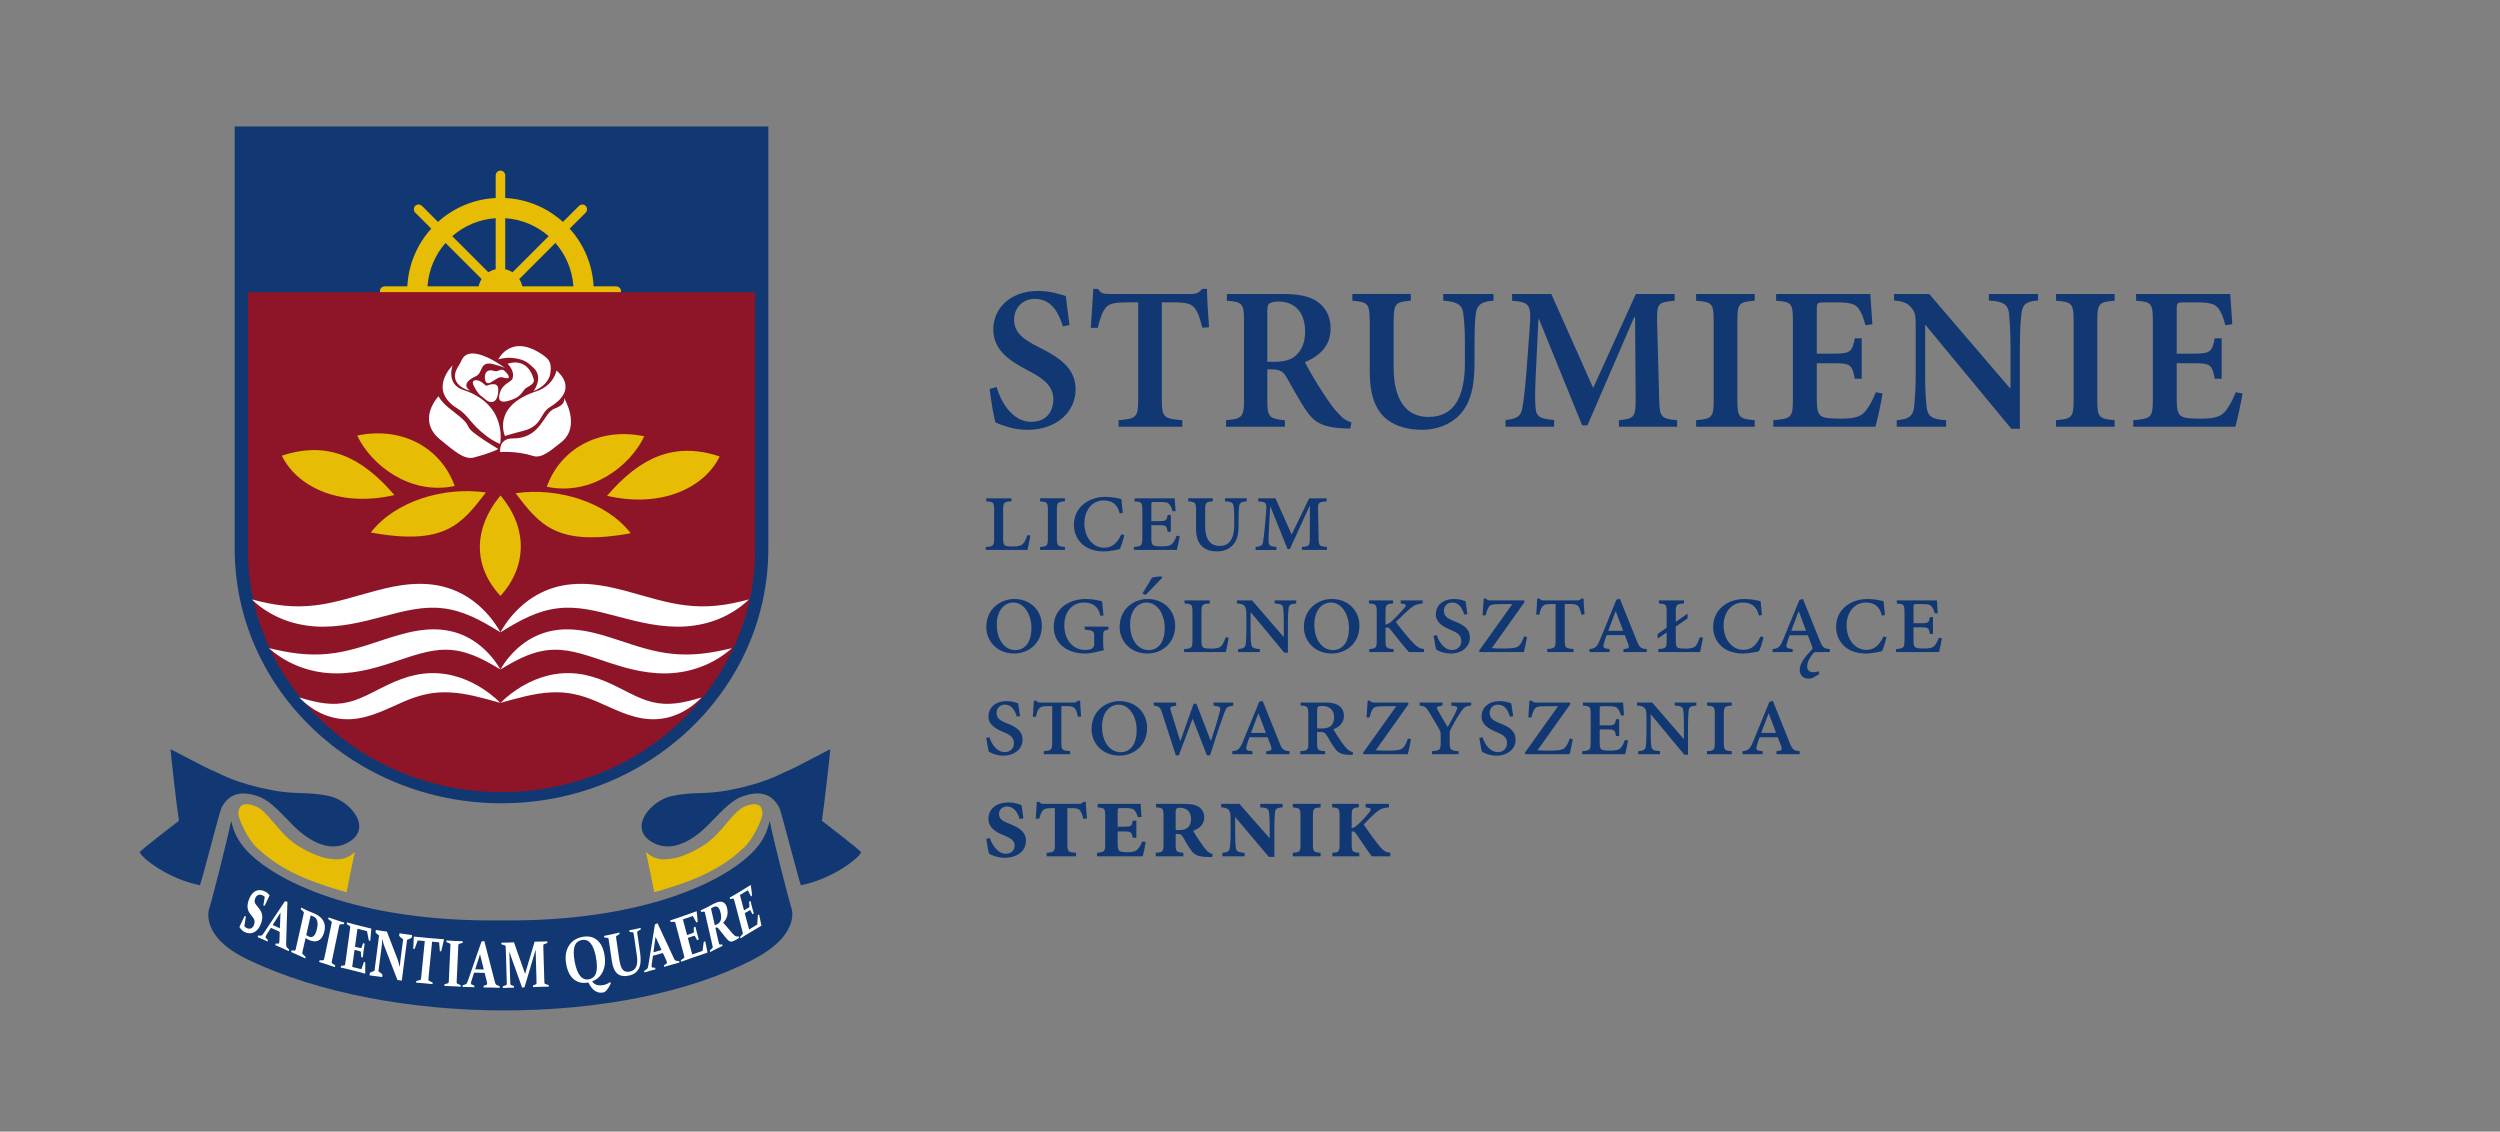 <?xml version="1.0" encoding="utf-8"?>
<!-- Generator: Adobe Illustrator 16.0.4, SVG Export Plug-In . SVG Version: 6.00 Build 0)  -->
<!DOCTYPE svg PUBLIC "-//W3C//DTD SVG 1.1//EN" "http://www.w3.org/Graphics/SVG/1.1/DTD/svg11.dtd">
<svg version="1.1" id="Warstwa_1" xmlns="http://www.w3.org/2000/svg" xmlns:xlink="http://www.w3.org/1999/xlink" x="0px" y="0px"
	 width="269.291px" height="121.89px" viewBox="0 0 269.291 121.89" enable-background="new 0 0 269.291 121.89"
	 xml:space="preserve">
<rect x="0" y="0" width="269.291" height="121.89" fill="#808080" stroke="none"/>
<g>
	<g>
		<path fill="#123873" d="M82.762,59.088V13.621H25.279V59.1c0,15.146,12.867,27.426,28.74,27.426
			c15.875,0,28.742-12.279,28.742-27.426V59.088L82.762,59.088z"/>
		<path fill="#E6BC05" d="M66.363,30.845h-2.422c-0.123-2.386-1.074-4.554-2.578-6.218l1.715-1.711
			c0.207-0.209,0.211-0.541,0.01-0.739c-0.197-0.201-0.527-0.195-0.734,0.011l-1.715,1.715c-1.664-1.502-3.83-2.455-6.217-2.576
			v-2.422c0-0.295-0.23-0.531-0.516-0.531c-0.281,0-0.512,0.236-0.512,0.531v2.422c-2.387,0.121-4.555,1.074-6.217,2.576
			l-1.715-1.715c-0.207-0.206-0.537-0.212-0.736-0.011l0,0c-0.201,0.2-0.195,0.53,0.012,0.739l1.715,1.711
			c-1.504,1.664-2.457,3.832-2.578,6.218h-2.422c-0.293,0-0.531,0.231-0.531,0.513c0,0.285,0.238,0.514,0.531,0.514h2.422
			c0.121,2.389,1.074,4.557,2.578,6.217l-1.715,1.715c-0.207,0.208-0.213,0.537-0.012,0.738c0.199,0.201,0.529,0.195,0.736-0.013
			l1.715-1.713c1.662,1.5,3.83,2.455,6.217,2.575v2.422c0,0.294,0.23,0.533,0.512,0.533c0.285,0,0.516-0.239,0.516-0.533v-2.422
			c2.387-0.12,4.553-1.075,6.217-2.575l1.713,1.713c0.209,0.208,0.539,0.214,0.736,0.013c0.201-0.201,0.197-0.53-0.01-0.738
			l-1.715-1.715c1.504-1.66,2.455-3.828,2.578-6.217h2.422c0.293,0,0.529-0.229,0.529-0.514
			C66.893,31.076,66.656,30.845,66.363,30.845z M61.764,30.845h-5.5c-0.062-0.284-0.176-0.55-0.328-0.788l3.889-3.889
			C60.936,27.433,61.648,29.059,61.764,30.845z M59.1,25.441l-3.891,3.89c-0.238-0.153-0.502-0.265-0.787-0.327v-5.5
			C56.209,23.62,57.832,24.33,59.1,25.441z M53.395,23.504v5.5c-0.285,0.062-0.551,0.174-0.787,0.327l-3.891-3.89
			C49.982,24.33,51.607,23.62,53.395,23.504z M47.99,26.168l3.891,3.889c-0.152,0.238-0.266,0.504-0.328,0.788h-5.5
			C46.168,29.059,46.881,27.433,47.99,26.168z M46.053,31.871h5.5c0.062,0.286,0.176,0.551,0.328,0.791l-3.891,3.889
			C46.881,35.285,46.168,33.66,46.053,31.871z M48.717,37.275l3.891-3.889c0.236,0.151,0.502,0.266,0.787,0.326v5.5
			C51.607,39.098,49.982,38.388,48.717,37.275z M54.422,39.213v-5.5c0.285-0.061,0.549-0.175,0.787-0.326l3.891,3.889
			C57.832,38.388,56.209,39.098,54.422,39.213z M59.824,36.551l-3.889-3.891c0.152-0.238,0.266-0.503,0.328-0.789h5.5
			C61.648,33.66,60.936,35.285,59.824,36.551z"/>
		<path fill="#8E1527" d="M81.334,59.252V31.466H26.707V59.26c0,14.395,12.229,26.064,27.312,26.064
			c15.086,0,27.314-11.67,27.314-26.064V59.252L81.334,59.252z"/>
		<path fill="#FFFFFF" d="M53.893,75.712c-1.891-0.532-3.699-1.052-5.449-1.129c-0.873-0.044-1.715,0.018-2.535,0.195
			c-0.82,0.173-1.623,0.458-2.447,0.814c-0.414,0.173-0.832,0.366-1.264,0.562c-0.436,0.189-0.877,0.395-1.346,0.576
			c-0.93,0.365-1.965,0.683-3.055,0.736c-1.086,0.06-2.18-0.16-3.119-0.592c-0.939-0.431-1.752-1.029-2.434-1.743
			c0.947,0.276,1.863,0.528,2.758,0.63c0.893,0.105,1.742,0.064,2.549-0.137c1.611-0.382,3.119-1.406,4.986-2.205
			c0.467-0.191,0.949-0.375,1.455-0.525c0.506-0.139,1.027-0.261,1.561-0.323c1.062-0.13,2.152-0.064,3.168,0.183
			c1.016,0.245,1.963,0.646,2.826,1.151C52.408,74.414,53.197,75.009,53.893,75.712"/>
		<path fill="#FFFFFF" d="M53.904,72.115c-0.975-0.586-1.926-1.135-2.9-1.516c-0.969-0.385-1.939-0.602-2.898-0.611
			c-1.91-0.039-3.822,0.709-5.928,1.4c-0.529,0.169-1.066,0.338-1.617,0.494c-0.551,0.148-1.115,0.293-1.691,0.398
			c-1.154,0.215-2.359,0.316-3.555,0.217c-2.4-0.186-4.658-1.165-6.348-2.68c1.111,0.255,2.182,0.483,3.24,0.592
			c1.057,0.113,2.09,0.127,3.104,0.024c2.031-0.188,3.963-0.847,6.049-1.538c0.527-0.165,1.055-0.339,1.605-0.498
			c0.553-0.15,1.115-0.302,1.703-0.405c1.166-0.218,2.441-0.296,3.68-0.046c1.24,0.24,2.385,0.807,3.311,1.548
			C52.584,70.241,53.334,71.13,53.904,72.115"/>
		<path fill="#FFFFFF" d="M53.904,68.111c-1.045-0.639-2.057-1.249-3.096-1.705c-1.033-0.459-2.074-0.771-3.111-0.884
			c-2.074-0.253-4.154,0.278-6.412,0.881l-1.727,0.443c-0.588,0.134-1.188,0.274-1.801,0.379c-1.225,0.212-2.508,0.337-3.795,0.253
			c-1.285-0.085-2.564-0.369-3.729-0.869s-2.221-1.184-3.102-2.04c1.189,0.308,2.334,0.563,3.465,0.669
			c1.129,0.115,2.234,0.101,3.32-0.03c2.178-0.25,4.297-0.974,6.631-1.595c0.584-0.147,1.182-0.295,1.795-0.419
			c0.617-0.112,1.246-0.218,1.895-0.265c1.293-0.104,2.666-0.016,3.949,0.385c1.281,0.394,2.439,1.074,3.393,1.911
			C52.531,66.063,53.311,67.038,53.904,68.111"/>
		<path fill-rule="evenodd" clip-rule="evenodd" fill="#FFFFFF" d="M54.393,39.633c0,0-3.67-2.785-4.627-0.908
			c-0.391,0.77-0.186,0.357-0.467,0.84c-1.135,1.96,1.365,2.539,1.365,2.539s-1.303-0.716,0.623-1.595
			c0.779-0.354,0.316-1.702,1.934-1.261C54.176,39.507,54.393,39.633,54.393,39.633"/>
		<path fill-rule="evenodd" clip-rule="evenodd" fill="#FFFFFF" d="M48.752,39.355c0,0-2.742,2.661,0.541,4.66
			c1.17,0.709,1.316,1.584,3.1,2.947c0.807,0.619,1.48,0.856,1.48,0.856s0.873-4.218-3.959-5.813
			C47.996,41.373,48.752,39.355,48.752,39.355"/>
		<path fill-rule="evenodd" clip-rule="evenodd" fill="#FFFFFF" d="M52.23,40.74c0,0,0.006,0.83,0.67,0.428
			c0.684-0.414,0.6-0.381,0.783-0.471c0.293-0.148,0.619,0,0.619,0s1.074,0.305,0.105-0.699c-0.41-0.429-0.762,0.098-1.1-0.02
			C52.096,39.564,52.23,40.74,52.23,40.74"/>
		<path fill-rule="evenodd" clip-rule="evenodd" fill="#FFFFFF" d="M53.664,41.861c0,0,0.115,1.668-0.943,1.418
			c-0.309-0.076-0.668-0.484-0.906-0.639c-0.383-0.248-0.742-1.012-0.742-1.012s-0.381-0.604,0.1-0.664
			c0.725-0.09,1.041,0.676,1.295,0.572C53.697,41.049,53.664,41.861,53.664,41.861"/>
		<path fill-rule="evenodd" clip-rule="evenodd" fill="#FFFFFF" d="M54.676,39.189c0,0,2.092-0.864,2.811,1.646
			c0.182,0.629-0.807,0.806-1.033,1.157c-0.449,0.697-0.885,0.873-0.885,0.873s-1.975,1.01-1.807-0.191
			c0.193-1.352,1.281-1.473,1.432-1.867C55.516,39.957,54.676,39.189,54.676,39.189"/>
		<path fill-rule="evenodd" clip-rule="evenodd" fill="#FFFFFF" d="M53.668,38.721c0,0,1.375-2.917,4.865-0.445
			c0.668,0.474,0.865,0.844,0.77,1.806c-0.148,1.468-1.826,2.038-1.826,2.038s1.119-1.462-0.016-2.51
			c-0.6-0.551-0.895-0.824-1.879-1.004C54.494,38.406,53.668,38.721,53.668,38.721"/>
		<path fill-rule="evenodd" clip-rule="evenodd" fill="#FFFFFF" d="M60.742,42.841c0,0,1.9,3.085-0.307,4.812
			c-1.16,0.91-2.094,1.752-3.002,1.462c-1.826-0.581-3.555-0.418-3.555-0.418s-0.215-1.472,1.352-1.472
			c3.102,0,3.262-2.76,4.52-3.217C61.08,43.524,60.742,42.841,60.742,42.841"/>
		<path fill-rule="evenodd" clip-rule="evenodd" fill="#FFFFFF" d="M59.941,39.924c0,0,2.602,1.912-0.684,3.912
			c-1.168,0.708-0.791,2.059-2.969,2.596c-1.062,0.26-1.896,0.531-1.896,0.531s-1.467-3.213,3.363-4.808
			C59.674,41.523,59.941,39.924,59.941,39.924"/>
		<path fill-rule="evenodd" clip-rule="evenodd" fill="#FFFFFF" d="M47.24,42.684c0,0-2.457,2.536,0.213,4.698
			c1.406,1.134,2.541,2.178,3.574,1.902c2.072-0.548,2.645-0.92,2.645-0.92s-1.199-0.716-2.055-1.316
			c-2.064-1.452-0.23-0.797-2.896-2.808C47.494,43.314,47.24,42.684,47.24,42.684"/>
		<path fill="#FFFFFF" d="M53.914,75.712c0.695-0.703,1.486-1.298,2.348-1.807c0.863-0.505,1.811-0.906,2.824-1.151
			c1.016-0.247,2.105-0.312,3.168-0.183c0.535,0.062,1.055,0.185,1.561,0.326c0.506,0.147,0.988,0.331,1.457,0.524
			c1.865,0.797,3.375,1.821,4.986,2.203c0.805,0.201,1.654,0.242,2.549,0.137c0.895-0.102,1.809-0.354,2.754-0.63
			c-0.678,0.714-1.492,1.312-2.432,1.743c-0.938,0.432-2.031,0.651-3.117,0.592c-1.09-0.054-2.125-0.371-3.057-0.736
			c-0.467-0.184-0.91-0.388-1.346-0.576c-0.432-0.195-0.85-0.388-1.264-0.562c-0.824-0.356-1.629-0.642-2.447-0.814
			c-0.82-0.177-1.662-0.239-2.533-0.195C57.615,74.66,55.807,75.18,53.914,75.712"/>
		<path fill="#FFFFFF" d="M53.902,72.115c0.572-0.985,1.32-1.874,2.248-2.62c0.924-0.741,2.068-1.308,3.311-1.548
			c1.236-0.25,2.512-0.172,3.678,0.046c0.588,0.104,1.15,0.255,1.703,0.405c0.549,0.159,1.082,0.333,1.605,0.498
			c2.086,0.691,4.018,1.35,6.049,1.538c1.014,0.103,2.049,0.089,3.105-0.024c1.059-0.108,2.127-0.337,3.238-0.592
			c-1.689,1.515-3.945,2.494-6.346,2.68c-1.195,0.1-2.402-0.002-3.555-0.217c-0.578-0.105-1.141-0.25-1.693-0.398
			c-0.551-0.156-1.088-0.325-1.615-0.494c-2.107-0.691-4.018-1.439-5.93-1.4c-0.957,0.01-1.928,0.227-2.898,0.611
			C55.83,70.98,54.879,71.529,53.902,72.115"/>
		<path fill="#FFFFFF" d="M53.902,68.111c0.594-1.073,1.375-2.048,2.326-2.886c0.951-0.837,2.111-1.518,3.395-1.911
			c1.279-0.4,2.654-0.488,3.943-0.385c0.65,0.047,1.281,0.152,1.896,0.265c0.613,0.124,1.211,0.271,1.797,0.419
			c2.332,0.621,4.451,1.345,6.629,1.595c1.086,0.131,2.191,0.146,3.322,0.03c1.131-0.105,2.275-0.361,3.463-0.669
			c-0.881,0.856-1.936,1.54-3.1,2.04c-1.166,0.5-2.445,0.784-3.73,0.869c-1.287,0.084-2.568-0.041-3.795-0.253
			c-0.613-0.104-1.211-0.245-1.799-0.379l-1.727-0.443c-2.258-0.603-4.338-1.134-6.41-0.881c-1.039,0.113-2.082,0.425-3.115,0.884
			C55.959,66.862,54.949,67.473,53.902,68.111"/>
		<g>
			<path fill="#E6BC05" d="M53.904,64.192c2.736-2.958,3.102-7.177,0.002-10.821C50.869,57.082,51.035,61.089,53.904,64.192z"/>
			<path fill="#E6BC05" d="M55.535,53.129c2.605,3.389,4.406,5.771,12.4,4.312C65.328,54.054,60.045,52.467,55.535,53.129z"/>
			<path fill="#E6BC05" d="M69.402,46.998c-4.777-1.011-9.012,1.27-10.504,5.434C63.676,53.443,67.852,50.23,69.402,46.998z"/>
			<path fill="#E6BC05" d="M65.387,53.406c6.064,1.393,10.58-1.009,12.131-4.24C72.646,47.548,68.965,49.248,65.387,53.406z"/>
			<path fill="#E6BC05" d="M39.941,57.362c7.992,1.459,9.793-0.925,12.4-4.313C47.832,52.387,42.549,53.975,39.941,57.362z"/>
			<path fill="#E6BC05" d="M48.979,52.351c-1.492-4.162-5.729-6.444-10.504-5.432C40.023,50.15,44.201,53.361,48.979,52.351z"/>
			<path fill="#E6BC05" d="M30.359,49.086h0.002c1.549,3.231,6.062,5.634,12.127,4.241C38.912,49.166,35.229,47.467,30.359,49.086z"
				/>
		</g>
		<path fill="#123873" d="M18.371,80.715c0.139,0.018,3.742,1.98,4.621,2.331c0.826,0.33,2.244,1.276,6.229,2.056
			c2.639,0.52,3.92,0.139,6.256,0.651c2.309,0.507,4.84,3.592,1.865,5.079c-2.055,1.028-4.32-0.412-5.945-2.102
			c-1.633-1.697-2.553-2.619-3.646-2.973c-1.676-0.549-3.012-0.389-3.885,1.227c-0.199,0.368-2.076,7.736-2.328,8.37
			c-3.328-0.645-6.236-2.875-6.486-3.554c0.166-0.297,3.99-3.203,4.225-3.395C19.006,86.74,18.387,81.106,18.371,80.715"/>
		<path fill="#123873" d="M89.434,80.715c-0.141,0.018-3.742,1.98-4.623,2.331c-0.824,0.33-2.242,1.276-6.225,2.056
			c-2.641,0.52-3.922,0.139-6.258,0.651c-2.309,0.507-4.84,3.592-1.867,5.079c2.059,1.028,4.322-0.412,5.947-2.102
			c1.633-1.697,2.553-2.619,3.646-2.973c1.676-0.549,3.012-0.389,3.885,1.227c0.199,0.368,2.076,7.736,2.326,8.37
			c3.33-0.645,6.238-2.875,6.488-3.554c-0.166-0.297-3.99-3.203-4.225-3.395C88.797,86.74,89.418,81.106,89.434,80.715"/>
		<g>
			<polygon fill="#E6BC05" points="38.25,91.736 38.25,91.736 38.25,91.736 			"/>
			<path fill="#E6BC05" d="M35.502,92.501c-1.09-0.112-2.818-0.961-3.729-1.61c-1.83-1.304-2.898-3.42-4.094-3.974
				c-0.781-0.362-2.004-0.655-2.004,0.761c0,0.377,0.904,2.75,2.221,3.834c0.578,0.475,2.295,2.305,7.051,3.866
				c1.916,0.631,2.387,0.727,2.387,0.727s0.85-4.3,0.916-4.368C37.15,92.847,35.92,92.542,35.502,92.501z"/>
			<path fill="#E6BC05" d="M80.125,86.917c-1.195,0.554-2.262,2.67-4.092,3.974c-0.914,0.649-2.641,1.498-3.73,1.61
				c-0.418,0.041-1.648,0.346-2.746-0.765h-0.002c0.064,0.064,0.918,4.368,0.918,4.368s0.469-0.096,2.385-0.727
				c4.754-1.562,6.471-3.392,7.051-3.866c1.314-1.084,2.221-3.457,2.221-3.834C82.129,86.262,80.904,86.555,80.125,86.917z"/>
		</g>
		<path fill="#123873" d="M85.223,97.757c-0.211-0.691-1.922-7.286-2.311-9.333c-0.129,0.419-0.32,1.629-1.473,2.965
			c-2.98,3.45-12.092,7.939-27.531,7.751h-0.012c-15.438,0.188-24.551-4.301-27.529-7.751c-1.154-1.336-1.346-2.546-1.475-2.965
			c-0.389,2.047-2.102,8.642-2.312,9.333c0.076-0.264-1.473,2.922,4.096,5.596c15.189,7.291,40.346,7.338,54.451,0
			C86.621,100.496,85.146,97.493,85.223,97.757"/>
		<g>
			<path fill="#FFFFFF" d="M81.762,98.488l-0.129,0.108l-0.059,0.99l-0.879,0.532c-0.064-0.224-0.125-0.45-0.188-0.681l-0.283-1.071
				l0.119-0.07c0.129-0.077,0.268-0.161,0.418-0.247c0.035-0.018,0.066-0.003,0.092,0.047l0.199,0.392l0.139-0.104
				c-0.082-0.298-0.145-0.519-0.182-0.665c-0.041-0.15-0.098-0.378-0.174-0.682l-0.141,0.096l0.031,0.476
				c0.004,0.062-0.016,0.106-0.051,0.132c-0.146,0.092-0.283,0.177-0.412,0.252l-0.117,0.074l-0.439-1.661l0.852-0.516l0.342,0.675
				l0.113-0.098l-0.139-1.121l-0.023-0.016c-0.379,0.238-0.748,0.467-1.105,0.682l-0.557,0.337
				c-0.186,0.112-0.381,0.226-0.588,0.341l0.047,0.156l0.328-0.058c0.037-0.004,0.064,0.019,0.08,0.072
				c0.02,0.069,0.041,0.147,0.062,0.232c0.025,0.085,0.051,0.179,0.08,0.283l0.656,2.493c0.035,0.124,0.064,0.24,0.09,0.346
				c0.025,0.102,0.051,0.195,0.07,0.278c0.014,0.054,0,0.097-0.033,0.135l-0.264,0.294l0.053,0.15
				c0.199-0.129,0.393-0.251,0.582-0.365l0.584-0.352c0.348-0.209,0.703-0.423,1.07-0.637l0.008-0.03L81.762,98.488z"/>
			<path fill="#FFFFFF" d="M28.236,98.583c-0.039-0.258-0.152-0.504-0.342-0.741l-0.318-0.399c-0.08-0.102-0.129-0.197-0.146-0.286
				c-0.016-0.093,0-0.21,0.047-0.351c0.064-0.184,0.16-0.311,0.291-0.377c0.133-0.066,0.273-0.074,0.428-0.02
				c0.125,0.041,0.232,0.104,0.322,0.188l-0.152,0.951l0.152,0.01c0.158-0.352,0.334-0.725,0.523-1.117
				c-0.174-0.23-0.4-0.394-0.684-0.49c-0.127-0.045-0.252-0.066-0.371-0.068c-0.199-0.004-0.385,0.049-0.559,0.158
				c-0.275,0.179-0.494,0.494-0.646,0.951c-0.102,0.298-0.137,0.566-0.107,0.807c0.031,0.237,0.123,0.453,0.279,0.648l0.242,0.305
				c0.129,0.158,0.203,0.299,0.221,0.426c0.021,0.123,0.006,0.26-0.047,0.412c-0.061,0.186-0.156,0.312-0.283,0.385
				c-0.125,0.071-0.264,0.083-0.41,0.035c-0.156-0.057-0.275-0.132-0.355-0.232l0.166-1.085l-0.145-0.008
				c-0.17,0.38-0.355,0.771-0.557,1.171c0.203,0.311,0.445,0.513,0.73,0.609c0.34,0.117,0.656,0.084,0.951-0.099
				c0.297-0.187,0.523-0.506,0.678-0.966C28.244,99.106,28.273,98.837,28.236,98.583z"/>
			<path fill="#FFFFFF" d="M30.84,101.911c-0.016-0.068-0.021-0.186-0.016-0.356l0.135-4.417l-0.268-0.062l-2.285,3.436
				c-0.068,0.1-0.123,0.171-0.166,0.215c-0.045,0.041-0.1,0.061-0.164,0.059l-0.277-0.01l-0.037,0.17
				c0.191,0.079,0.361,0.15,0.508,0.217c0.141,0.064,0.322,0.148,0.545,0.258l0.041-0.176l-0.197-0.19
				c-0.025-0.022-0.043-0.05-0.053-0.073c-0.006-0.027-0.006-0.057,0.006-0.095c0.01-0.04,0.035-0.091,0.072-0.155
				c0.039-0.064,0.094-0.152,0.16-0.256l0.338-0.537l0.951,0.431l-0.021,0.683c-0.002,0.129-0.008,0.232-0.012,0.31
				c-0.006,0.077-0.014,0.137-0.027,0.181c-0.01,0.04-0.025,0.066-0.045,0.079s-0.047,0.019-0.08,0.019l-0.258-0.009l-0.035,0.169
				c0.268,0.113,0.541,0.233,0.82,0.359c0.215,0.096,0.424,0.193,0.631,0.294l0.039-0.165l-0.199-0.198
				C30.893,102.038,30.857,101.979,30.84,101.911z M30.199,98.684l-0.051,1.307l-0.777-0.351l0.656-1.035
				c0.068-0.108,0.131-0.213,0.191-0.312C30.211,98.416,30.205,98.548,30.199,98.684z"/>
			<path fill="#FFFFFF" d="M79.457,100.872c-0.035,0.005-0.066,0.002-0.098,0s-0.062-0.011-0.092-0.021
				c-0.031-0.012-0.062-0.027-0.098-0.043c-0.064-0.047-0.141-0.116-0.227-0.209c-0.082-0.096-0.178-0.203-0.281-0.326
				c-0.105-0.125-0.215-0.252-0.32-0.383s-0.252-0.295-0.439-0.496c0.207-0.22,0.344-0.455,0.418-0.707
				c0.074-0.255,0.074-0.543,0.002-0.859c-0.078-0.35-0.236-0.57-0.473-0.658c-0.09-0.031-0.188-0.044-0.297-0.039
				c-0.184,0.012-0.396,0.078-0.639,0.199c-0.033,0.018-0.082,0.041-0.145,0.076c-0.059,0.031-0.133,0.072-0.223,0.121
				c-0.1,0.055-0.182,0.101-0.25,0.14c-0.07,0.036-0.127,0.064-0.174,0.09c-0.223,0.108-0.439,0.214-0.652,0.31l0.045,0.16
				l0.328-0.027c0.039-0.002,0.066,0.024,0.082,0.079c0.016,0.072,0.035,0.151,0.057,0.239c0.02,0.086,0.045,0.182,0.068,0.291
				l0.582,2.547c0.029,0.127,0.055,0.244,0.078,0.352c0.023,0.104,0.045,0.199,0.062,0.284c0.008,0.054-0.004,0.098-0.039,0.132
				l-0.275,0.268l0.047,0.154c0.205-0.107,0.439-0.229,0.707-0.36c0.246-0.123,0.453-0.224,0.621-0.299l-0.043-0.157l-0.26,0.008
				c-0.035,0.002-0.061-0.031-0.08-0.098c-0.021-0.083-0.043-0.174-0.066-0.273l-0.082-0.346l-0.242-1.068l0.096-0.043
				c0.025-0.01,0.045-0.015,0.062-0.014c0.018-0.001,0.037,0.002,0.053,0.014c0.02,0.007,0.039,0.021,0.059,0.05
				c0.023,0.022,0.051,0.054,0.086,0.093c0.113,0.132,0.227,0.268,0.334,0.41c0.107,0.141,0.213,0.271,0.314,0.395
				c0.1,0.125,0.193,0.232,0.277,0.327c0.088,0.095,0.176,0.163,0.262,0.205c0.059,0.028,0.121,0.042,0.188,0.039
				s0.176-0.041,0.326-0.116c0.191-0.096,0.355-0.193,0.498-0.297l-0.047-0.158C79.529,100.861,79.49,100.87,79.457,100.872z
				 M77.635,99.114c-0.064,0.199-0.205,0.354-0.418,0.459c-0.066,0.033-0.137,0.066-0.219,0.102l-0.416-1.812
				c0.049-0.031,0.094-0.061,0.129-0.085c0.043-0.024,0.08-0.044,0.115-0.062c0.1-0.05,0.191-0.076,0.273-0.076
				c0.084-0.002,0.156,0.023,0.219,0.072c0.131,0.094,0.23,0.297,0.303,0.611C77.695,98.647,77.699,98.911,77.635,99.114z"/>
			<path fill="#FFFFFF" d="M34.947,100.294c0.094-0.42,0.055-0.785-0.119-1.1c-0.172-0.314-0.477-0.569-0.906-0.768
				c-0.117-0.053-0.248-0.106-0.391-0.164c-0.143-0.055-0.289-0.117-0.439-0.186c-0.219-0.1-0.439-0.205-0.66-0.316l-0.029,0.176
				l0.289,0.281c0.033,0.031,0.045,0.079,0.031,0.139c-0.016,0.078-0.033,0.164-0.055,0.258c-0.02,0.094-0.041,0.195-0.068,0.31
				l-0.611,2.716c-0.029,0.137-0.061,0.263-0.086,0.376c-0.025,0.109-0.051,0.212-0.072,0.303c-0.014,0.052-0.041,0.076-0.088,0.074
				l-0.35-0.019l-0.025,0.176c0.221,0.092,0.469,0.203,0.748,0.332c0.27,0.122,0.527,0.243,0.773,0.363l0.031-0.175l-0.32-0.304
				c-0.033-0.037-0.047-0.085-0.037-0.138c0.02-0.085,0.037-0.185,0.059-0.291l0.084-0.368l0.211-0.926
				c0.125,0.085,0.246,0.152,0.359,0.204c0.418,0.193,0.773,0.204,1.064,0.038C34.635,101.117,34.836,100.786,34.947,100.294z
				 M34.139,100.065c-0.082,0.371-0.199,0.624-0.35,0.757c-0.15,0.132-0.33,0.149-0.537,0.055c-0.092-0.042-0.178-0.095-0.262-0.161
				l0.473-2.106c0.094,0.022,0.184,0.054,0.273,0.095c0.223,0.102,0.367,0.266,0.43,0.488
				C34.229,99.416,34.223,99.706,34.139,100.065z"/>
			<path fill="#FFFFFF" d="M75.801,101.467l-0.127,0.956l-1.109,0.387c-0.064-0.229-0.125-0.459-0.188-0.692l-0.289-1.089
				l0.146-0.051c0.162-0.057,0.338-0.116,0.527-0.178c0.045-0.013,0.08,0.008,0.109,0.059l0.223,0.412l0.178-0.079
				c-0.086-0.304-0.148-0.528-0.188-0.677c-0.041-0.152-0.1-0.385-0.174-0.692l-0.182,0.073l0.016,0.47
				c0,0.061-0.023,0.101-0.072,0.118c-0.182,0.069-0.355,0.131-0.516,0.188l-0.148,0.052l-0.447-1.688l1.072-0.372l0.381,0.709
				l0.145-0.077l-0.111-1.118l-0.025-0.019c-0.477,0.177-0.943,0.343-1.393,0.498l-0.701,0.245c-0.23,0.082-0.479,0.162-0.738,0.244
				l0.051,0.16l0.402-0.006c0.049,0,0.08,0.025,0.096,0.08c0.02,0.072,0.043,0.152,0.064,0.237c0.027,0.087,0.053,0.183,0.08,0.29
				l0.67,2.531c0.035,0.129,0.066,0.243,0.092,0.352c0.025,0.104,0.051,0.198,0.07,0.285c0.01,0.05-0.006,0.092-0.049,0.122
				l-0.34,0.249l0.057,0.152c0.252-0.095,0.496-0.184,0.734-0.266l0.734-0.258c0.436-0.151,0.885-0.302,1.346-0.458l0.014-0.028
				l-0.248-1.212L75.801,101.467z"/>
			<path fill="#FFFFFF" d="M37.084,99.38c-0.252-0.077-0.531-0.166-0.84-0.266c-0.318-0.105-0.602-0.201-0.85-0.291l-0.047,0.167
				l0.336,0.245c0.043,0.031,0.061,0.074,0.053,0.132c-0.018,0.093-0.037,0.193-0.062,0.304c-0.02,0.116-0.047,0.242-0.076,0.379
				l-0.572,2.727c-0.023,0.113-0.047,0.219-0.068,0.309c-0.02,0.096-0.037,0.181-0.057,0.258c-0.014,0.057-0.043,0.088-0.088,0.092
				l-0.395,0.012l-0.045,0.171c0.256,0.076,0.535,0.163,0.842,0.265c0.318,0.104,0.6,0.201,0.85,0.293l0.049-0.171l-0.338-0.246
				c-0.041-0.028-0.057-0.069-0.051-0.125c0.016-0.083,0.033-0.174,0.053-0.269l0.064-0.305l0.574-2.742l0.078-0.371
				c0.025-0.111,0.049-0.211,0.068-0.299c0.016-0.059,0.053-0.089,0.119-0.089l0.359-0.009L37.084,99.38z"/>
			<path fill="#FFFFFF" d="M39.998,100.05l-0.014-0.029c-0.426-0.1-0.84-0.203-1.244-0.303l-0.676-0.173
				c-0.221-0.057-0.449-0.116-0.682-0.184l-0.035,0.171l0.324,0.213c0.041,0.027,0.059,0.069,0.053,0.127
				c-0.01,0.092-0.021,0.193-0.039,0.307c-0.014,0.116-0.029,0.244-0.049,0.382l-0.379,2.758c-0.018,0.116-0.033,0.22-0.047,0.314
				c-0.012,0.095-0.025,0.181-0.037,0.26c-0.01,0.059-0.037,0.093-0.078,0.098l-0.361,0.048l-0.033,0.176
				c0.242,0.052,0.469,0.104,0.684,0.158l0.648,0.164c0.416,0.104,0.844,0.22,1.289,0.342l0.021-0.023v-1.193l-0.135-0.062
				l-0.281,0.799l-0.99-0.25l0.254-1.838l0.139,0.035c0.148,0.037,0.307,0.079,0.479,0.127c0.041,0.016,0.066,0.053,0.072,0.116
				l0.027,0.497l0.168,0.055c0.041-0.337,0.072-0.587,0.094-0.753c0.025-0.162,0.059-0.409,0.111-0.739l-0.168-0.06l-0.16,0.464
				c-0.023,0.059-0.053,0.083-0.092,0.075c-0.176-0.039-0.338-0.077-0.49-0.116l-0.135-0.033l0.164-1.188
				c0.035-0.254,0.072-0.504,0.109-0.752l1.023,0.26l0.197,0.989l0.152,0.072L39.998,100.05z"/>
			<path fill="#FFFFFF" d="M72.883,103.496c-0.07-0.006-0.127-0.029-0.172-0.071c-0.043-0.045-0.098-0.139-0.162-0.28l-1.727-3.702
				l-0.273,0.133l-0.707,4.379c-0.021,0.123-0.043,0.221-0.068,0.287c-0.02,0.064-0.064,0.117-0.127,0.161l-0.266,0.183l0.039,0.164
				c0.213-0.068,0.4-0.125,0.566-0.174c0.16-0.042,0.365-0.098,0.619-0.162l-0.033-0.17l-0.266-0.021
				c-0.033-0.002-0.061-0.01-0.08-0.025s-0.029-0.042-0.035-0.08c-0.006-0.041-0.006-0.098,0.002-0.177
				c0.012-0.081,0.025-0.187,0.043-0.317l0.094-0.671l1.072-0.304l0.266,0.572c0.051,0.108,0.09,0.195,0.117,0.264
				c0.029,0.066,0.045,0.121,0.053,0.164c0.004,0.041,0.002,0.07-0.01,0.098c-0.014,0.023-0.035,0.047-0.07,0.07l-0.246,0.168
				l0.039,0.162c0.301-0.092,0.607-0.184,0.924-0.271c0.236-0.067,0.475-0.132,0.711-0.19l-0.031-0.163L72.883,103.496z
				 M70.385,102.577l0.178-1.297c0.02-0.135,0.035-0.264,0.051-0.386c0.043,0.106,0.094,0.218,0.145,0.333l0.5,1.103L70.385,102.577
				z"/>
			<path fill="#FFFFFF" d="M69.029,100.106l-0.035-0.162c-0.24,0.061-0.441,0.11-0.604,0.146c-0.172,0.038-0.375,0.08-0.615,0.123
				l0.033,0.171l0.348,0.041c0.047,0.006,0.074,0.034,0.084,0.083c0.012,0.078,0.029,0.164,0.043,0.255
				c0.014,0.088,0.029,0.186,0.045,0.291l0.268,1.848c0.08,0.542,0.057,0.952-0.072,1.23c-0.123,0.274-0.348,0.45-0.67,0.521
				c-0.328,0.072-0.58,0.011-0.76-0.185c-0.18-0.196-0.312-0.592-0.4-1.189l-0.26-1.805l-0.045-0.292
				c-0.01-0.091-0.021-0.178-0.029-0.255c-0.006-0.055,0.014-0.092,0.053-0.113l0.33-0.201l-0.035-0.162
				c-0.238,0.061-0.514,0.125-0.82,0.195c-0.303,0.066-0.578,0.123-0.826,0.168l0.033,0.168l0.375,0.047
				c0.043,0.008,0.07,0.037,0.08,0.095c0.014,0.074,0.027,0.155,0.039,0.245c0.016,0.089,0.029,0.187,0.047,0.297l0.262,1.809
				c0.1,0.686,0.303,1.156,0.607,1.409s0.73,0.319,1.275,0.198c0.482-0.109,0.824-0.352,1.027-0.732
				c0.205-0.384,0.254-0.953,0.145-1.703l-0.242-1.662l-0.043-0.3c-0.012-0.091-0.023-0.173-0.029-0.247
				c-0.008-0.057,0.01-0.098,0.049-0.123L69.029,100.106z"/>
			<path fill="#FFFFFF" d="M42.994,100.8c0.055,0.07,0.119,0.137,0.191,0.203c0.08,0.062,0.16,0.119,0.242,0.17l-0.303,2.33
				l-0.051,0.604l-0.023-0.002l-0.176-0.637l-1.199-3.121l-1.191-0.168l-0.031,0.26c0.051,0.06,0.111,0.118,0.178,0.176
				c0.066,0.057,0.137,0.107,0.203,0.154l-0.496,3.812c-0.088,0.02-0.176,0.051-0.264,0.09c-0.082,0.035-0.16,0.076-0.234,0.123
				l-0.033,0.266l1.359,0.189l0.033-0.266c-0.055-0.064-0.125-0.129-0.209-0.193c-0.082-0.068-0.158-0.119-0.229-0.15l0.379-2.912
				l0.023-0.564l0.018,0.002l0.15,0.568l1.48,3.828l0.467,0.064l0.572-4.396c0.078-0.017,0.16-0.047,0.252-0.085
				c0.094-0.045,0.176-0.096,0.258-0.157l0.033-0.266l-1.365-0.188L42.994,100.8z"/>
			<path fill="#FFFFFF" d="M65.061,106.09c-0.598,0.132-1.025,0.006-1.277-0.383c0.521-0.188,0.904-0.537,1.146-1.055
				c0.244-0.52,0.303-1.134,0.174-1.845c-0.129-0.719-0.406-1.245-0.83-1.582c-0.318-0.254-0.697-0.371-1.137-0.354
				c-0.146,0.002-0.299,0.023-0.461,0.06c-0.666,0.148-1.146,0.487-1.443,1.015c-0.299,0.525-0.377,1.171-0.24,1.934
				c0.131,0.727,0.406,1.266,0.824,1.611c0.418,0.345,0.941,0.457,1.559,0.336c0.219,0.449,0.467,0.758,0.744,0.926
				c0.275,0.167,0.568,0.217,0.879,0.147c0.244-0.056,0.508-0.375,0.793-0.96l-0.074-0.17
				C65.535,105.928,65.316,106.033,65.061,106.09z M62.488,105.116c-0.266-0.332-0.463-0.848-0.59-1.551
				c-0.125-0.691-0.129-1.225-0.016-1.604c0.117-0.379,0.367-0.613,0.756-0.698c0.102-0.022,0.197-0.033,0.287-0.028
				c0.275,0.011,0.508,0.137,0.699,0.382c0.26,0.321,0.449,0.825,0.572,1.508c0.129,0.726,0.137,1.28,0.014,1.659
				c-0.117,0.379-0.367,0.61-0.746,0.695C63.08,105.565,62.754,105.444,62.488,105.116z"/>
			<path fill="#FFFFFF" d="M46.568,101.075l-0.736-0.066c-0.393-0.033-0.805-0.075-1.234-0.124l-0.023,0.026l-0.061,1.313
				l0.15-0.021l0.334-0.906l0.758,0.068l-0.336,3.415c-0.027,0.274-0.053,0.497-0.072,0.673c-0.006,0.057-0.033,0.092-0.078,0.105
				l-0.438,0.117l-0.004,0.174c0.281,0.02,0.576,0.042,0.885,0.07c0.297,0.027,0.59,0.057,0.881,0.09l0.008-0.175l-0.398-0.19
				c-0.043-0.023-0.062-0.062-0.059-0.12c0.016-0.175,0.033-0.399,0.061-0.675l0.338-3.414l0.76,0.069l0.076,0.979l0.15-0.019
				l0.299-1.265l-0.014-0.027C47.377,101.145,46.961,101.112,46.568,101.075z"/>
			<path fill="#FFFFFF" d="M49.283,105.97c-0.062-0.023-0.092-0.064-0.092-0.127c0.002-0.092,0.006-0.193,0.008-0.309l0.018-0.379
				l0.127-2.797l0.012-0.311c0.008-0.099,0.014-0.189,0.02-0.273c0.006-0.055,0.031-0.088,0.078-0.102l0.381-0.11l-0.004-0.181
				c-0.26-0.002-0.553-0.01-0.879-0.025c-0.318-0.016-0.607-0.034-0.867-0.055v0.178l0.371,0.152
				c0.043,0.021,0.064,0.06,0.062,0.121c-0.002,0.078-0.004,0.166-0.008,0.263c-0.002,0.095-0.008,0.201-0.012,0.315l-0.127,2.785
				c-0.006,0.139-0.01,0.268-0.02,0.382c-0.004,0.114-0.01,0.219-0.016,0.312c-0.006,0.057-0.033,0.091-0.08,0.104l-0.385,0.112
				l0.006,0.177c0.258,0.004,0.551,0.015,0.879,0.03c0.318,0.015,0.607,0.031,0.867,0.052v-0.176L49.283,105.97z"/>
			<path fill="#FFFFFF" d="M53.553,106.122c-0.068-0.028-0.123-0.07-0.16-0.127c-0.035-0.059-0.074-0.17-0.117-0.335l-1.107-4.296
				l-0.301,0.049L50.4,105.64c-0.041,0.121-0.082,0.209-0.115,0.27c-0.035,0.058-0.09,0.1-0.16,0.124l-0.297,0.106l0.008,0.174
				c0.229-0.002,0.428,0,0.604,0.004c0.168,0.003,0.387,0.013,0.654,0.023l-0.006-0.181l-0.264-0.104
				c-0.035-0.015-0.061-0.031-0.076-0.052s-0.023-0.051-0.023-0.092c0.002-0.043,0.012-0.102,0.033-0.178
				c0.025-0.08,0.057-0.184,0.1-0.311l0.211-0.653l1.137,0.026l0.166,0.664c0.033,0.126,0.059,0.229,0.076,0.304
				c0.016,0.075,0.023,0.137,0.023,0.184c0,0.042-0.008,0.074-0.027,0.095c-0.018,0.019-0.045,0.037-0.08,0.05l-0.277,0.097
				l0.008,0.176c0.32,0,0.645,0.004,0.982,0.012c0.25,0.006,0.502,0.015,0.752,0.027l-0.004-0.176L53.553,106.122z M51.188,104.409
				l0.404-1.262c0.041-0.131,0.08-0.255,0.115-0.377c0.027,0.124,0.057,0.253,0.09,0.387l0.312,1.275L51.188,104.409z"/>
			<path fill="#FFFFFF" d="M58.725,105.985c-0.051-0.017-0.078-0.053-0.082-0.105c-0.008-0.188-0.018-0.419-0.025-0.693
				l-0.082-2.775c-0.01-0.232-0.012-0.424-0.014-0.578c0.002-0.061,0.021-0.1,0.064-0.117l0.383-0.148l-0.023-0.175
				c-0.252,0.017-0.471,0.026-0.656,0.031c-0.207,0.008-0.443,0.01-0.703,0.008l-0.918,3.098c-0.039,0.134-0.072,0.261-0.105,0.38
				c-0.039-0.117-0.08-0.242-0.129-0.373l-1.074-3.038c-0.223,0.015-0.443,0.026-0.658,0.032c-0.154,0.006-0.389,0.008-0.701,0.008
				l0.014,0.178l0.383,0.123c0.043,0.016,0.068,0.054,0.07,0.113c0.008,0.154,0.014,0.348,0.023,0.579l0.082,2.776
				c0.01,0.273,0.016,0.504,0.016,0.693c0,0.053-0.023,0.089-0.072,0.109l-0.373,0.141l0.02,0.172
				c0.26-0.014,0.473-0.023,0.633-0.028c0.164-0.005,0.355-0.007,0.578-0.007l-0.014-0.174l-0.312-0.113
				c-0.047-0.015-0.074-0.057-0.078-0.123c-0.01-0.179-0.018-0.408-0.027-0.681l-0.062-2.157c-0.004-0.105-0.012-0.322-0.025-0.651
				c0.074,0.231,0.146,0.438,0.215,0.626l1.17,3.266l0.254-0.037l1.018-3.428c0.066-0.216,0.127-0.425,0.186-0.625
				c0.004,0.342,0.008,0.572,0.014,0.693l0.064,2.229c0.008,0.273,0.014,0.5,0.014,0.683c0,0.066-0.021,0.11-0.068,0.127
				l-0.32,0.133l0.02,0.173c0.213-0.014,0.48-0.025,0.797-0.035c0.328-0.008,0.627-0.016,0.893-0.016l-0.016-0.173L58.725,105.985z"
				/>
		</g>
	</g>
	<rect x="2" y="0.566" fill="none" width="103.805" height="121.323"/>
</g>
<g>
	<path fill="#123873" d="M114.497,35.165c-0.44-1.386-1.188-2.97-3.015-2.97c-1.386,0-2.244,1.012-2.244,2.244
		c0,1.364,0.902,2.09,2.772,3.015c2.09,1.056,3.851,2.2,3.851,4.489c0,2.442-2.068,4.356-5.193,4.356
		c-0.836,0-1.584-0.132-2.178-0.33c-0.594-0.176-0.99-0.33-1.254-0.462c-0.198-0.528-0.484-2.376-0.638-3.609l0.749-0.22
		c0.396,1.386,1.584,3.763,3.74,3.763c1.474,0,2.376-0.968,2.376-2.442c0-1.408-1.056-2.223-2.707-3.081
		c-1.958-1.012-3.762-2.178-3.762-4.423c0-2.288,1.826-4.159,4.84-4.159c1.276,0,2.398,0.374,2.971,0.55
		c0.088,0.814,0.22,1.738,0.396,3.125L114.497,35.165z"/>
	<path fill="#123873" d="M129.507,35.297c-0.264-1.1-0.528-1.782-0.858-2.156c-0.396-0.44-0.88-0.572-2.31-0.572h-1.188v10.54
		c0,1.826,0.198,2.002,2.201,2.156v0.704h-6.865v-0.704c1.893-0.154,2.112-0.33,2.112-2.156v-10.54h-0.99
		c-1.804,0-2.222,0.198-2.53,0.616c-0.33,0.374-0.572,1.078-0.836,2.134h-0.748c0.088-1.497,0.22-3.059,0.264-4.203h0.506
		c0.33,0.506,0.616,0.55,1.232,0.55h8.801c0.572,0,0.836-0.132,1.21-0.55h0.506c0,0.946,0.11,2.772,0.22,4.137L129.507,35.297z"/>
	<path fill="#123873" d="M145.444,46.167c-0.176,0-0.44-0.022-0.682-0.022c-2.376-0.11-3.256-0.682-4.181-2.09
		c-0.638-0.968-1.32-2.223-1.958-3.345c-0.352-0.66-0.748-0.924-1.606-0.924h-0.506v3.323c0,1.804,0.198,2.002,1.892,2.156v0.704
		h-6.337v-0.704c1.694-0.154,1.937-0.33,1.937-2.156v-8.604c0-1.804-0.198-1.98-1.848-2.112v-0.726h5.918
		c1.804,0,2.905,0.22,3.785,0.792c0.88,0.594,1.474,1.562,1.474,2.926c0,1.914-1.254,2.992-2.772,3.63
		c0.352,0.682,1.188,2.156,1.849,3.146c0.792,1.21,1.254,1.871,1.738,2.354c0.506,0.572,0.924,0.836,1.43,0.99L145.444,46.167z
		 M137.237,38.971c1.012,0,1.738-0.176,2.244-0.594c0.77-0.638,1.1-1.518,1.1-2.662c0-2.354-1.408-3.234-2.816-3.234
		c-0.572,0-0.902,0.11-1.056,0.22c-0.154,0.132-0.198,0.374-0.198,0.88v5.391H137.237z"/>
	<path fill="#123873" d="M160.877,32.392c-1.254,0.066-1.782,0.462-1.892,1.298c-0.088,0.638-0.154,1.496-0.154,3.234v2.179
		c0,2.42-0.374,4.291-1.628,5.61c-1.012,1.056-2.509,1.584-4.027,1.584c-1.386,0-2.729-0.308-3.762-1.1
		c-1.254-0.99-1.871-2.619-1.871-5.193v-5.303c0-2.046-0.198-2.156-1.87-2.311v-0.726h6.293v0.726
		c-1.65,0.132-1.848,0.264-1.848,2.311v4.863c0,3.388,1.254,5.347,3.762,5.347c2.816,0,3.917-2.222,3.917-5.897v-2.09
		c0-1.716-0.11-2.596-0.198-3.278c-0.132-0.792-0.616-1.166-2.134-1.254v-0.726h5.413V32.392z"/>
	<path fill="#123873" d="M174.385,45.968v-0.704c1.716-0.176,1.804-0.33,1.804-2.464l-0.066-8.647h-0.088l-5.039,11.662h-0.572
		l-4.643-11.42h-0.066l-0.286,5.941c-0.088,1.826-0.088,2.816-0.022,3.586c0.066,1.012,0.528,1.188,2.002,1.32v0.726h-5.237v-0.726
		c1.254-0.11,1.672-0.462,1.804-1.276c0.132-0.726,0.286-1.804,0.462-4.114l0.33-4.423c0.198-2.64,0.044-2.86-1.893-3.037v-0.726
		h4.225l4.511,10.122l4.599-10.122h4.181v0.726c-1.826,0.176-1.936,0.286-1.892,2.289l0.22,8.119
		c0.044,2.134,0.132,2.288,1.937,2.464v0.704H174.385z"/>
	<path fill="#123873" d="M182.699,45.968v-0.704c1.694-0.154,1.893-0.286,1.893-2.156v-8.559c0-1.871-0.198-2.024-1.893-2.157
		v-0.726h6.315v0.726c-1.694,0.132-1.87,0.286-1.87,2.157v8.559c0,1.848,0.176,2.002,1.87,2.156v0.704H182.699z"/>
	<path fill="#123873" d="M202.784,42.382c-0.132,0.88-0.572,2.926-0.77,3.586h-11.001v-0.704c1.914-0.154,2.112-0.308,2.112-2.156
		v-8.559c0-1.937-0.198-2.024-1.804-2.157v-0.726h10.143c0.022,0.44,0.132,1.98,0.22,3.257l-0.748,0.11
		c-0.198-0.836-0.462-1.474-0.814-1.892c-0.352-0.418-0.946-0.572-2.311-0.572h-1.276c-0.77,0-0.836,0.044-0.836,0.748v4.775h1.694
		c1.892,0,2.112-0.132,2.398-1.65h0.748v4.356h-0.748c-0.286-1.584-0.506-1.672-2.398-1.672h-1.694v3.917
		c0,1.056,0.11,1.562,0.528,1.804c0.396,0.22,1.166,0.242,2.068,0.242c1.342,0,2.068-0.154,2.575-0.726
		c0.418-0.462,0.814-1.188,1.188-2.112L202.784,42.382z"/>
	<path fill="#123873" d="M219.535,32.37c-1.188,0.066-1.672,0.374-1.782,1.364c-0.088,0.66-0.176,1.694-0.176,3.675v8.779h-0.924
		l-9.241-11.178h-0.044v5.171c0,1.958,0.088,2.948,0.154,3.608c0.11,1.034,0.528,1.386,2.112,1.474v0.704h-5.325v-0.704
		c1.232-0.088,1.76-0.418,1.87-1.408c0.066-0.726,0.176-1.716,0.176-3.674v-4.687c0-1.496-0.022-1.804-0.44-2.31
		c-0.44-0.55-0.902-0.726-1.892-0.814v-0.704h3.785l8.691,10.144h0.066v-4.4c0-1.98-0.11-3.015-0.154-3.653
		c-0.132-0.946-0.594-1.298-2.178-1.386v-0.704h5.303V32.37z"/>
	<path fill="#123873" d="M221.469,45.968v-0.704c1.694-0.154,1.893-0.286,1.893-2.156v-8.559c0-1.871-0.198-2.024-1.893-2.157
		v-0.726h6.315v0.726c-1.694,0.132-1.87,0.286-1.87,2.157v8.559c0,1.848,0.176,2.002,1.87,2.156v0.704H221.469z"/>
	<path fill="#123873" d="M241.554,42.382c-0.132,0.88-0.572,2.926-0.77,3.586h-11.001v-0.704c1.914-0.154,2.112-0.308,2.112-2.156
		v-8.559c0-1.937-0.198-2.024-1.804-2.157v-0.726h10.143c0.022,0.44,0.132,1.98,0.22,3.257l-0.748,0.11
		c-0.198-0.836-0.462-1.474-0.814-1.892c-0.352-0.418-0.946-0.572-2.311-0.572h-1.276c-0.77,0-0.836,0.044-0.836,0.748v4.775h1.694
		c1.892,0,2.112-0.132,2.398-1.65h0.748v4.356h-0.748c-0.286-1.584-0.506-1.672-2.398-1.672h-1.694v3.917
		c0,1.056,0.11,1.562,0.528,1.804c0.396,0.22,1.167,0.242,2.068,0.242c1.342,0,2.068-0.154,2.575-0.726
		c0.418-0.462,0.814-1.188,1.188-2.112L241.554,42.382z"/>
</g>
<g>
	<path fill="#123873" d="M110.992,57.681c-0.06,0.36-0.24,1.295-0.324,1.559h-4.485v-0.324c0.839-0.06,0.899-0.12,0.899-0.983
		v-2.975c0-0.863-0.072-0.899-0.852-0.959v-0.324h2.723v0.324c-0.815,0.06-0.899,0.096-0.899,0.959v3.094
		c0,0.42,0.06,0.636,0.228,0.72c0.168,0.072,0.468,0.096,0.875,0.096c0.54-0.012,0.864-0.084,1.056-0.312
		c0.168-0.192,0.288-0.456,0.444-0.912L110.992,57.681z"/>
	<path fill="#123873" d="M112.034,59.24v-0.324c0.768-0.06,0.839-0.12,0.839-0.983v-2.951c0-0.875-0.072-0.911-0.839-0.971v-0.336
		h2.674v0.324c-0.779,0.072-0.863,0.108-0.863,0.996v2.938c0,0.863,0.072,0.923,0.863,0.983v0.324H112.034z"/>
	<path fill="#123873" d="M121.111,57.633c-0.096,0.419-0.324,1.199-0.492,1.511c-0.24,0.072-1.127,0.252-1.727,0.252
		c-2.183,0-3.214-1.391-3.214-2.878c0-1.799,1.487-2.998,3.406-2.998c0.755,0,1.379,0.168,1.703,0.24
		c0.06,0.479,0.096,0.923,0.156,1.487l-0.336,0.06c-0.24-1.031-0.852-1.403-1.727-1.403c-1.211,0-2.075,1.031-2.075,2.471
		c0,1.559,0.972,2.626,2.123,2.626c0.863,0,1.403-0.48,1.847-1.439L121.111,57.633z"/>
	<path fill="#123873" d="M127.076,57.765c-0.06,0.348-0.24,1.235-0.312,1.475h-4.629v-0.324c0.852-0.072,0.912-0.144,0.912-1.007
		v-2.915c0-0.875-0.06-0.936-0.828-0.983v-0.336h4.318c0.012,0.24,0.048,0.828,0.096,1.379l-0.324,0.024
		c-0.108-0.372-0.204-0.576-0.324-0.72c-0.156-0.204-0.348-0.288-0.983-0.288h-0.636c-0.324,0-0.348,0.012-0.348,0.335v1.727h0.875
		c0.719,0,0.779-0.084,0.887-0.66h0.336v1.811h-0.336c-0.108-0.611-0.156-0.708-0.887-0.708h-0.875v1.391
		c0,0.456,0.06,0.672,0.204,0.768c0.156,0.096,0.432,0.12,0.936,0.12c0.6,0,0.912-0.072,1.127-0.3c0.144-0.168,0.3-0.42,0.456-0.852
		L127.076,57.765z"/>
	<path fill="#123873" d="M134.289,53.999c-0.563,0.048-0.779,0.156-0.815,0.564c-0.036,0.276-0.06,0.671-0.06,1.475v0.66
		c0,0.803-0.168,1.571-0.66,2.062c-0.408,0.408-0.995,0.636-1.631,0.636c-0.564,0-1.091-0.108-1.511-0.432
		c-0.504-0.384-0.779-1.007-0.779-2.015V54.97c0-0.84-0.06-0.888-0.84-0.972v-0.324h2.639v0.324
		c-0.756,0.084-0.815,0.132-0.815,0.972v1.715c0,1.379,0.54,2.123,1.559,2.123c1.067,0,1.571-0.816,1.571-2.219v-0.552
		c0-0.828-0.024-1.188-0.06-1.475c-0.048-0.42-0.24-0.516-0.936-0.564v-0.324h2.338V53.999z"/>
	<path fill="#123873" d="M142.899,54.011c-0.887,0.06-0.947,0.108-0.923,0.947l0.06,3.01c0.012,0.828,0.06,0.875,0.899,0.948v0.324
		h-2.698v-0.324c0.779-0.072,0.839-0.108,0.851-0.948l0.012-3.466h-0.036l-2.123,4.641h-0.252l-1.835-4.557h-0.036l-0.12,2.219
		c-0.06,0.839-0.06,1.271-0.048,1.571c0.024,0.384,0.204,0.492,0.84,0.54v0.324h-2.243v-0.324c0.54-0.048,0.743-0.168,0.803-0.528
		c0.06-0.372,0.12-0.839,0.192-1.619l0.144-1.679c0.072-0.971,0-1.019-0.852-1.079v-0.336h1.859l1.739,3.898l1.895-3.898h1.871
		V54.011z"/>
	<path fill="#123873" d="M112.227,67.397c0,1.979-1.523,2.998-2.974,2.998c-1.919,0-3.01-1.415-3.01-2.83
		c0-2.123,1.691-3.046,2.998-3.046C111.004,64.519,112.227,65.766,112.227,67.397z M107.37,67.29c0,1.595,0.827,2.734,2.002,2.734
		c0.9,0,1.727-0.66,1.727-2.399c0-1.355-0.719-2.722-1.955-2.722C108.221,64.903,107.37,65.706,107.37,67.29z"/>
	<path fill="#123873" d="M119.393,67.817c-0.528,0.096-0.564,0.132-0.564,0.72v0.731c0,0.3,0.024,0.588,0.072,0.768
		c-0.576,0.144-1.367,0.36-2.027,0.36c-2.003,0-3.37-1.139-3.37-2.878c0-2.003,1.691-2.998,3.466-2.998
		c0.756,0,1.439,0.18,1.739,0.251c0.036,0.288,0.072,0.792,0.156,1.523l-0.336,0.036c-0.216-1.043-0.875-1.427-1.787-1.427
		c-1.151,0-2.099,0.899-2.099,2.458c0,1.307,0.72,2.65,2.291,2.65c0.408,0,0.924-0.108,0.924-0.587v-0.864
		c0-0.576-0.06-0.647-1.02-0.744v-0.324h2.555V67.817z"/>
	<path fill="#123873" d="M126.587,67.397c0,1.979-1.523,2.998-2.974,2.998c-1.919,0-3.01-1.415-3.01-2.83
		c0-2.123,1.691-3.046,2.998-3.046C125.364,64.519,126.587,65.766,126.587,67.397z M121.73,67.29c0,1.595,0.827,2.734,2.002,2.734
		c0.9,0,1.727-0.66,1.727-2.399c0-1.355-0.719-2.722-1.955-2.722C122.582,64.903,121.73,65.706,121.73,67.29z M123.397,64.087
		l-0.336-0.167c0.324-0.54,0.804-1.284,1.031-1.703c0.18-0.06,0.888-0.144,1.043-0.12l0.048,0.144L123.397,64.087z"/>
	<path fill="#123873" d="M132.356,68.681c-0.06,0.36-0.24,1.295-0.324,1.559h-4.485v-0.324c0.839-0.06,0.899-0.12,0.899-0.983
		v-2.975c0-0.863-0.072-0.899-0.852-0.959v-0.324h2.723v0.324c-0.816,0.06-0.899,0.096-0.899,0.959v3.094
		c0,0.42,0.06,0.636,0.228,0.72c0.168,0.072,0.468,0.096,0.875,0.096c0.54-0.012,0.864-0.084,1.056-0.312
		c0.168-0.192,0.288-0.456,0.444-0.912L132.356,68.681z"/>
	<path fill="#123873" d="M139.628,64.999c-0.576,0.048-0.792,0.144-0.827,0.528c-0.036,0.312-0.072,0.708-0.072,1.535V70.3h-0.396
		l-3.61-4.354l-0.012,0.012v1.883c0,0.828,0.024,1.271,0.072,1.547c0.036,0.372,0.264,0.48,0.924,0.528v0.324h-2.339v-0.324
		c0.552-0.048,0.768-0.156,0.815-0.516c0.036-0.288,0.072-0.732,0.072-1.56v-1.607c0-0.996-0.192-1.175-1.019-1.235v-0.324h1.631
		l3.394,3.922h0.024v-1.535c0-0.828-0.024-1.223-0.06-1.523c-0.048-0.396-0.24-0.492-0.924-0.54v-0.324h2.327V64.999z"/>
	<path fill="#123873" d="M146.433,67.397c0,1.979-1.523,2.998-2.974,2.998c-1.919,0-3.01-1.415-3.01-2.83
		c0-2.123,1.691-3.046,2.998-3.046C145.209,64.519,146.433,65.766,146.433,67.397z M141.575,67.29c0,1.595,0.828,2.734,2.003,2.734
		c0.9,0,1.727-0.66,1.727-2.399c0-1.355-0.719-2.722-1.955-2.722C142.427,64.903,141.575,65.706,141.575,67.29z"/>
	<path fill="#123873" d="M151.764,70.24c-0.348-0.372-1.476-1.763-1.991-2.423c-0.204-0.276-0.336-0.264-0.528-0.192v1.332
		c0,0.839,0.084,0.899,0.864,0.959v0.324h-2.615v-0.324c0.732-0.06,0.804-0.12,0.804-0.959v-2.999c0-0.839-0.072-0.899-0.839-0.959
		v-0.324h2.603v0.324c-0.732,0.072-0.816,0.108-0.816,0.959v1.319c0.192-0.036,0.408-0.132,0.6-0.3
		c0.551-0.504,1.187-1.199,1.427-1.487c0.216-0.264,0.228-0.396-0.108-0.444l-0.288-0.048v-0.324h2.363v0.324
		c-0.588,0.072-0.875,0.144-1.392,0.588c-0.335,0.276-0.935,0.863-1.487,1.415c0.684,0.936,1.475,1.847,1.907,2.303
		c0.444,0.444,0.696,0.564,1.127,0.612v0.324H151.764z"/>
	<path fill="#123873" d="M157.718,66.198c-0.228-0.731-0.576-1.295-1.283-1.295c-0.576,0-0.9,0.419-0.9,0.887
		c0,0.624,0.468,0.852,1.056,1.104l0.216,0.084c0.792,0.324,1.523,0.731,1.523,1.703c0.012,0.996-0.875,1.715-2.062,1.715
		c-0.768,0-1.343-0.288-1.559-0.419c-0.072-0.192-0.192-0.9-0.288-1.5l0.348-0.06c0.216,0.671,0.744,1.595,1.655,1.595
		c0.588,0,0.983-0.408,0.983-0.959c0-0.66-0.503-0.923-0.971-1.127l-0.264-0.12c-0.66-0.276-1.511-0.708-1.511-1.619
		c0-0.972,0.756-1.667,1.979-1.667c0.552,0,0.996,0.168,1.211,0.228c0.072,0.36,0.132,0.804,0.216,1.403L157.718,66.198z"/>
	<path fill="#123873" d="M164.486,68.621c-0.072,0.456-0.252,1.332-0.348,1.619h-4.761l-0.06-0.144l3.586-5.025h-1.307
		c-0.888,0-1.104,0.096-1.235,0.324c-0.132,0.204-0.228,0.456-0.336,0.887h-0.324c0.036-0.719,0.096-1.355,0.12-1.811h0.264
		c0.096,0.18,0.216,0.204,0.479,0.204h3.598l0.072,0.156l-3.538,4.978c0.264,0.036,0.635,0.048,1.247,0.048
		c0.936,0,1.439-0.06,1.691-0.312c0.204-0.204,0.336-0.468,0.528-0.995L164.486,68.621z"/>
	<path fill="#123873" d="M170.337,66.21c-0.096-0.468-0.204-0.731-0.312-0.875c-0.156-0.204-0.408-0.276-0.948-0.276h-0.528v3.85
		c0,0.887,0.072,0.935,0.948,0.995v0.336h-2.831v-0.336c0.828-0.06,0.899-0.12,0.899-0.983v-3.862h-0.372
		c-0.744,0-0.923,0.096-1.08,0.312c-0.12,0.167-0.204,0.396-0.3,0.839h-0.336c0.036-0.696,0.096-1.307,0.108-1.739h0.251
		c0.132,0.18,0.24,0.204,0.468,0.204h3.574c0.24,0,0.312-0.048,0.444-0.204h0.252c0,0.36,0.06,1.188,0.108,1.715L170.337,66.21z"/>
	<path fill="#123873" d="M174.875,70.24v-0.324l0.216-0.024c0.36-0.048,0.432-0.144,0.276-0.576l-0.348-0.899h-1.955
		c-0.096,0.24-0.192,0.527-0.288,0.851c-0.144,0.468-0.024,0.564,0.324,0.612l0.288,0.036v0.324h-2.171v-0.324
		c0.552-0.06,0.78-0.144,1.139-1.02l1.763-4.306l0.372-0.084l1.847,4.594c0.276,0.708,0.504,0.779,1.043,0.815v0.324H174.875z
		 M174.048,65.85h-0.024l-0.792,2.099h1.607L174.048,65.85z"/>
	<path fill="#123873" d="M183.449,68.681c-0.072,0.36-0.264,1.307-0.324,1.559h-4.498v-0.324c0.828-0.06,0.9-0.108,0.9-0.972v-0.815
		l-0.972,0.66v-0.504l0.972-0.671v-1.691c0-0.815-0.072-0.863-0.84-0.923v-0.324h2.71v0.324c-0.803,0.072-0.887,0.12-0.887,0.923
		v1.056l1.271-0.888v0.516l-1.271,0.887v1.523c0,0.456,0.06,0.671,0.216,0.755c0.18,0.072,0.456,0.096,0.875,0.096
		c0.552-0.012,0.875-0.084,1.067-0.312c0.156-0.192,0.276-0.48,0.432-0.923L183.449,68.681z"/>
	<path fill="#123873" d="M189.966,68.633c-0.096,0.419-0.324,1.199-0.492,1.511c-0.24,0.072-1.127,0.252-1.727,0.252
		c-2.183,0-3.214-1.391-3.214-2.878c0-1.799,1.487-2.998,3.406-2.998c0.755,0,1.379,0.168,1.703,0.24
		c0.06,0.479,0.096,0.923,0.156,1.487l-0.336,0.06c-0.24-1.031-0.852-1.403-1.727-1.403c-1.211,0-2.075,1.031-2.075,2.471
		c0,1.559,0.972,2.626,2.123,2.626c0.863,0,1.403-0.48,1.847-1.439L189.966,68.633z"/>
	<path fill="#123873" d="M195.464,70.24c-0.396,0.336-0.803,1.043-0.803,1.535c0,0.444,0.276,0.636,0.671,0.636
		c0.168,0,0.372-0.036,0.552-0.108l0.084,0.3l-0.672,0.396c-0.12,0.06-0.3,0.108-0.408,0.108c-0.803,0-1.031-0.527-1.031-0.983
		c0-0.671,0.647-1.487,1.271-2.099c0.096-0.084,0.144-0.18,0.084-0.324l-0.479-1.271h-1.955c-0.096,0.24-0.204,0.504-0.288,0.828
		c-0.144,0.444-0.036,0.563,0.324,0.612l0.288,0.048v0.324h-2.17v-0.324c0.552-0.06,0.779-0.144,1.139-1.02l1.763-4.293l0.372-0.084
		l1.847,4.569c0.276,0.696,0.503,0.78,1.043,0.828v0.324H195.464z M193.761,65.85h-0.024l-0.792,2.099h1.595L193.761,65.85z"/>
	<path fill="#123873" d="M203.21,68.633c-0.096,0.419-0.324,1.199-0.492,1.511c-0.24,0.072-1.127,0.252-1.727,0.252
		c-2.183,0-3.214-1.391-3.214-2.878c0-1.799,1.487-2.998,3.406-2.998c0.755,0,1.379,0.168,1.703,0.24
		c0.06,0.479,0.096,0.923,0.156,1.487l-0.336,0.06c-0.24-1.031-0.852-1.403-1.727-1.403c-1.211,0-2.075,1.031-2.075,2.471
		c0,1.559,0.972,2.626,2.123,2.626c0.863,0,1.403-0.48,1.847-1.439L203.21,68.633z"/>
	<path fill="#123873" d="M209.176,68.765c-0.06,0.348-0.24,1.235-0.312,1.475h-4.629v-0.324c0.852-0.072,0.912-0.144,0.912-1.007
		v-2.915c0-0.875-0.06-0.936-0.828-0.983v-0.336h4.318c0.012,0.24,0.048,0.828,0.096,1.379l-0.324,0.024
		c-0.108-0.372-0.204-0.576-0.324-0.72c-0.156-0.204-0.348-0.288-0.983-0.288h-0.636c-0.324,0-0.348,0.012-0.348,0.335v1.727h0.875
		c0.719,0,0.779-0.084,0.887-0.66h0.336v1.811h-0.336c-0.108-0.611-0.156-0.708-0.887-0.708h-0.875v1.391
		c0,0.456,0.06,0.672,0.204,0.768c0.156,0.096,0.432,0.12,0.936,0.12c0.6,0,0.912-0.072,1.127-0.3c0.144-0.168,0.3-0.42,0.456-0.852
		L209.176,68.765z"/>
	<path fill="#123873" d="M109.529,77.198c-0.228-0.731-0.576-1.295-1.283-1.295c-0.576,0-0.9,0.419-0.9,0.887
		c0,0.624,0.468,0.852,1.056,1.104l0.216,0.084c0.792,0.324,1.523,0.731,1.523,1.703c0.012,0.996-0.875,1.715-2.062,1.715
		c-0.768,0-1.343-0.288-1.559-0.419c-0.072-0.192-0.192-0.9-0.288-1.5l0.348-0.06c0.216,0.671,0.744,1.595,1.655,1.595
		c0.588,0,0.983-0.408,0.983-0.959c0-0.66-0.504-0.923-0.971-1.127l-0.264-0.12c-0.66-0.276-1.511-0.708-1.511-1.619
		c0-0.972,0.756-1.667,1.979-1.667c0.552,0,0.996,0.168,1.211,0.228c0.072,0.36,0.132,0.804,0.216,1.403L109.529,77.198z"/>
	<path fill="#123873" d="M116.111,77.21c-0.096-0.468-0.204-0.731-0.312-0.875c-0.156-0.204-0.408-0.276-0.948-0.276h-0.527v3.85
		c0,0.887,0.072,0.935,0.947,0.995v0.336h-2.831v-0.336c0.828-0.06,0.899-0.12,0.899-0.983v-3.862h-0.372
		c-0.744,0-0.923,0.096-1.08,0.312c-0.12,0.167-0.204,0.396-0.3,0.839h-0.335c0.036-0.696,0.096-1.307,0.108-1.739h0.251
		c0.132,0.18,0.24,0.204,0.468,0.204h3.574c0.24,0,0.312-0.048,0.444-0.204h0.252c0,0.36,0.06,1.188,0.108,1.715L116.111,77.21z"/>
	<path fill="#123873" d="M123.563,78.397c0,1.979-1.523,2.998-2.974,2.998c-1.919,0-3.01-1.415-3.01-2.83
		c0-2.123,1.691-3.046,2.998-3.046C122.34,75.519,123.563,76.766,123.563,78.397z M118.706,78.29c0,1.595,0.828,2.734,2.003,2.734
		c0.9,0,1.727-0.66,1.727-2.399c0-1.355-0.719-2.722-1.955-2.722C119.558,75.903,118.706,76.706,118.706,78.29z"/>
	<path fill="#123873" d="M132.845,76.011c-0.66,0.084-0.732,0.168-0.972,0.779c-0.24,0.624-0.804,2.279-1.535,4.57h-0.336
		l-1.523-3.922h-0.024l-1.475,3.922h-0.324l-1.451-4.486c-0.228-0.72-0.359-0.803-0.936-0.875v-0.324h2.423v0.336l-0.264,0.048
		c-0.384,0.072-0.432,0.108-0.3,0.54l0.995,3.214h0.024l1.427-4.006h0.3l1.535,3.97h0.036c0.312-0.911,0.756-2.351,0.948-3.13
		c0.108-0.432,0.048-0.528-0.384-0.6l-0.288-0.036v-0.336h2.123V76.011z"/>
	<path fill="#123873" d="M136.395,81.24v-0.324l0.216-0.024c0.36-0.048,0.432-0.144,0.276-0.576l-0.348-0.899h-1.955
		c-0.096,0.24-0.192,0.527-0.288,0.851c-0.144,0.468-0.024,0.564,0.324,0.612l0.288,0.036v0.324h-2.171v-0.324
		c0.552-0.06,0.78-0.144,1.139-1.02l1.763-4.306l0.372-0.084l1.847,4.594c0.276,0.708,0.504,0.779,1.043,0.815v0.324H136.395z
		 M135.567,76.85h-0.024l-0.792,2.099h1.607L135.567,76.85z"/>
	<path fill="#123873" d="M145.701,81.312h-0.276c-0.959,0-1.343-0.264-1.703-0.779c-0.276-0.384-0.6-0.948-0.768-1.248
		c-0.216-0.36-0.348-0.444-0.804-0.444h-0.276v1.116c0,0.828,0.072,0.899,0.864,0.959v0.324h-2.674v-0.324
		c0.792-0.06,0.863-0.12,0.863-0.959V76.97c0-0.875-0.072-0.912-0.828-0.972v-0.324h2.651c0.6,0,1.043,0.072,1.403,0.3
		c0.348,0.204,0.612,0.6,0.612,1.14c0,0.779-0.563,1.223-1.139,1.439c0.132,0.24,0.516,0.864,0.792,1.248
		c0.3,0.432,0.456,0.624,0.66,0.839c0.204,0.216,0.443,0.324,0.66,0.396L145.701,81.312z M142.367,78.469
		c0.335,0,0.624-0.048,0.875-0.192c0.312-0.192,0.467-0.588,0.467-1.007c0-0.875-0.587-1.224-1.283-1.224
		c-0.503,0-0.552,0.108-0.552,0.468v1.955H142.367z"/>
	<path fill="#123873" d="M151.984,79.621c-0.072,0.456-0.252,1.332-0.348,1.619h-4.761l-0.06-0.144l3.586-5.025h-1.307
		c-0.888,0-1.104,0.096-1.235,0.324c-0.132,0.204-0.228,0.456-0.336,0.887h-0.324c0.036-0.719,0.096-1.355,0.12-1.811h0.264
		c0.096,0.18,0.216,0.204,0.479,0.204h3.598l0.072,0.156l-3.538,4.978c0.264,0.036,0.636,0.048,1.248,0.048
		c0.936,0,1.439-0.06,1.691-0.312c0.204-0.204,0.336-0.468,0.528-0.995L151.984,79.621z"/>
	<path fill="#123873" d="M158.471,75.999c-0.647,0.072-0.78,0.204-1.104,0.672c-0.288,0.408-0.612,0.947-1.055,1.775
		c-0.132,0.252-0.156,0.348-0.156,0.528v0.995c0,0.804,0.084,0.875,0.959,0.948v0.324h-2.866v-0.324
		c0.875-0.072,0.936-0.144,0.936-0.948v-0.875c0-0.24-0.036-0.312-0.18-0.587c-0.276-0.48-0.576-0.996-1.103-1.859
		c-0.312-0.516-0.444-0.576-0.984-0.648v-0.324h2.459v0.324l-0.372,0.072c-0.264,0.048-0.276,0.144-0.156,0.372
		c0.288,0.528,0.78,1.391,1.091,1.883c0.372-0.66,0.78-1.415,0.959-1.823c0.144-0.312,0.084-0.408-0.276-0.456l-0.288-0.048v-0.324
		h2.135V75.999z"/>
	<path fill="#123873" d="M162.644,77.198c-0.228-0.731-0.576-1.295-1.283-1.295c-0.576,0-0.9,0.419-0.9,0.887
		c0,0.624,0.468,0.852,1.056,1.104l0.216,0.084c0.792,0.324,1.523,0.731,1.523,1.703c0.012,0.996-0.875,1.715-2.062,1.715
		c-0.768,0-1.343-0.288-1.559-0.419c-0.072-0.192-0.192-0.9-0.288-1.5l0.348-0.06c0.216,0.671,0.744,1.595,1.655,1.595
		c0.588,0,0.983-0.408,0.983-0.959c0-0.66-0.503-0.923-0.971-1.127l-0.264-0.12c-0.66-0.276-1.511-0.708-1.511-1.619
		c0-0.972,0.756-1.667,1.979-1.667c0.552,0,0.996,0.168,1.211,0.228c0.072,0.36,0.132,0.804,0.216,1.403L162.644,77.198z"/>
	<path fill="#123873" d="M169.412,79.621c-0.072,0.456-0.252,1.332-0.348,1.619h-4.761l-0.06-0.144l3.586-5.025h-1.307
		c-0.888,0-1.104,0.096-1.235,0.324c-0.132,0.204-0.228,0.456-0.336,0.887h-0.324c0.036-0.719,0.096-1.355,0.12-1.811h0.264
		c0.096,0.18,0.216,0.204,0.479,0.204h3.598l0.072,0.156l-3.538,4.978c0.264,0.036,0.635,0.048,1.247,0.048
		c0.936,0,1.439-0.06,1.691-0.312c0.204-0.204,0.336-0.468,0.528-0.995L169.412,79.621z"/>
	<path fill="#123873" d="M175.371,79.765c-0.06,0.348-0.24,1.235-0.312,1.475h-4.629v-0.324c0.852-0.072,0.912-0.144,0.912-1.007
		v-2.915c0-0.875-0.06-0.936-0.828-0.983v-0.336h4.318c0.012,0.24,0.048,0.828,0.096,1.379l-0.324,0.024
		c-0.108-0.372-0.204-0.576-0.324-0.72c-0.156-0.204-0.348-0.288-0.983-0.288h-0.636c-0.324,0-0.348,0.012-0.348,0.335v1.727h0.875
		c0.719,0,0.779-0.084,0.887-0.66h0.336v1.811h-0.336c-0.108-0.611-0.156-0.708-0.887-0.708h-0.875v1.391
		c0,0.456,0.06,0.672,0.204,0.768c0.156,0.096,0.432,0.12,0.936,0.12c0.6,0,0.912-0.072,1.127-0.3c0.144-0.168,0.3-0.42,0.456-0.852
		L175.371,79.765z"/>
	<path fill="#123873" d="M182.726,75.999c-0.576,0.048-0.792,0.144-0.827,0.528c-0.036,0.312-0.072,0.708-0.072,1.535V81.3h-0.396
		l-3.61-4.354l-0.012,0.012v1.883c0,0.828,0.024,1.271,0.072,1.547c0.036,0.372,0.264,0.48,0.924,0.528v0.324h-2.339v-0.324
		c0.552-0.048,0.768-0.156,0.815-0.516c0.036-0.288,0.072-0.732,0.072-1.56v-1.607c0-0.996-0.192-1.175-1.019-1.235v-0.324h1.631
		l3.394,3.922h0.024v-1.535c0-0.828-0.024-1.223-0.06-1.523c-0.048-0.396-0.24-0.492-0.924-0.54v-0.324h2.327V75.999z"/>
	<path fill="#123873" d="M183.871,81.24v-0.324c0.768-0.06,0.839-0.12,0.839-0.983v-2.951c0-0.875-0.072-0.911-0.839-0.971v-0.336
		h2.674v0.324c-0.779,0.072-0.863,0.108-0.863,0.996v2.938c0,0.863,0.072,0.923,0.863,0.983v0.324H183.871z"/>
	<path fill="#123873" d="M191.352,81.24v-0.324l0.216-0.024c0.36-0.048,0.432-0.144,0.276-0.576l-0.348-0.899h-1.955
		c-0.096,0.24-0.192,0.527-0.288,0.851c-0.144,0.468-0.024,0.564,0.324,0.612l0.288,0.036v0.324h-2.171v-0.324
		c0.552-0.06,0.78-0.144,1.139-1.02l1.763-4.306l0.372-0.084l1.847,4.594c0.276,0.708,0.504,0.779,1.043,0.815v0.324H191.352z
		 M190.524,76.85H190.5l-0.792,2.099h1.607L190.524,76.85z"/>
	<path fill="#123873" d="M109.84,88.234c-0.228-0.755-0.66-1.367-1.379-1.367c-0.516,0-0.852,0.372-0.852,0.815
		c0,0.552,0.456,0.78,0.912,0.959l0.312,0.132c0.936,0.384,1.679,0.816,1.679,1.787c0.012,1.116-0.948,1.835-2.303,1.835
		c-0.839,0-1.439-0.312-1.667-0.443c-0.084-0.228-0.204-0.924-0.3-1.583l0.372-0.096c0.24,0.708,0.852,1.691,1.739,1.691
		c0.576,0,0.936-0.36,0.936-0.875c0.012-0.48-0.336-0.755-0.924-1.007l-0.372-0.156c-0.684-0.288-1.523-0.768-1.523-1.703
		c0-1.068,0.792-1.787,2.207-1.787c0.587,0,1.127,0.192,1.355,0.288c0.06,0.324,0.12,0.768,0.204,1.416L109.84,88.234z"/>
	<path fill="#123873" d="M116.687,88.198c-0.132-0.527-0.228-0.768-0.372-0.923c-0.156-0.18-0.42-0.228-0.863-0.228h-0.48v3.838
		c0,0.864,0.084,0.912,0.936,0.972v0.384h-3.166v-0.384c0.815-0.06,0.887-0.108,0.887-0.972v-3.838h-0.324
		c-0.636,0-0.839,0.084-0.996,0.276c-0.144,0.168-0.252,0.432-0.36,0.864h-0.384c0.036-0.731,0.096-1.367,0.108-1.811h0.276
		c0.144,0.192,0.24,0.216,0.528,0.216h3.73c0.288,0,0.336-0.048,0.48-0.216h0.276c0.012,0.42,0.06,1.295,0.12,1.799L116.687,88.198z
		"/>
	<path fill="#123873" d="M123.414,90.692c-0.06,0.42-0.252,1.308-0.324,1.547h-4.929v-0.384c0.816-0.06,0.888-0.12,0.888-0.972
		v-2.962c0-0.851-0.072-0.899-0.815-0.947v-0.384h4.629c0.012,0.24,0.048,0.839,0.096,1.415l-0.384,0.024
		c-0.12-0.36-0.204-0.54-0.336-0.708c-0.156-0.192-0.384-0.276-0.983-0.276h-0.516c-0.336,0-0.348,0.024-0.348,0.348v1.655h0.755
		c0.684,0,0.768-0.072,0.864-0.647h0.396v1.835h-0.396c-0.096-0.563-0.18-0.671-0.864-0.671h-0.755v1.283
		c0,0.503,0.06,0.731,0.204,0.815c0.156,0.108,0.42,0.132,0.9,0.132c0.527,0,0.827-0.072,1.043-0.312
		c0.167-0.168,0.324-0.444,0.492-0.828L123.414,90.692z"/>
	<path fill="#123873" d="M130.573,92.312h-0.384c-1.224,0-1.595-0.288-1.931-0.779c-0.288-0.396-0.563-0.888-0.792-1.308
		c-0.168-0.3-0.276-0.396-0.647-0.396h-0.18v1.091c0,0.804,0.072,0.875,0.828,0.936v0.384h-2.974v-0.384
		c0.755-0.048,0.839-0.108,0.839-0.923v-3.046c0-0.815-0.072-0.864-0.804-0.923v-0.372h3.035c0.684,0,1.139,0.072,1.511,0.288
		c0.396,0.228,0.648,0.635,0.648,1.163c0,0.756-0.552,1.224-1.2,1.451c0.156,0.288,0.552,0.899,0.84,1.308
		c0.3,0.432,0.468,0.659,0.671,0.863c0.192,0.18,0.396,0.276,0.588,0.336L130.573,92.312z M126.986,89.409
		c0.348,0,0.636-0.036,0.876-0.204c0.288-0.192,0.432-0.552,0.432-0.972c0-0.875-0.564-1.223-1.175-1.223
		c-0.384,0-0.48,0.108-0.48,0.432v1.967H126.986z"/>
	<path fill="#123873" d="M138.157,86.963c-0.516,0.036-0.78,0.144-0.815,0.503c-0.036,0.348-0.072,0.731-0.072,1.547V92.3h-0.6
		l-3.61-4.282l-0.012,0.012v1.775c0,0.839,0.036,1.235,0.072,1.523c0.048,0.384,0.3,0.492,0.947,0.54v0.372h-2.398v-0.372
		c0.516-0.048,0.755-0.156,0.803-0.54c0.036-0.3,0.084-0.684,0.084-1.523v-1.619c0-0.983-0.216-1.164-1.019-1.223v-0.372h1.967
		l3.238,3.682h0.024v-1.259c0-0.816-0.036-1.2-0.072-1.511c-0.048-0.396-0.264-0.504-0.947-0.54v-0.372h2.411V86.963z"/>
	<path fill="#123873" d="M139.254,92.24v-0.384c0.744-0.048,0.828-0.108,0.828-0.923V87.91c0-0.828-0.084-0.875-0.828-0.936v-0.384
		h2.999v0.384c-0.756,0.048-0.828,0.096-0.828,0.936v3.01c0,0.828,0.072,0.888,0.828,0.936v0.384H139.254z"/>
	<path fill="#123873" d="M147.76,92.24c-0.288-0.348-1.235-1.775-1.667-2.411c-0.192-0.276-0.335-0.3-0.492-0.264v1.367
		c0,0.803,0.084,0.875,0.815,0.923v0.384h-2.902v-0.384c0.696-0.024,0.78-0.12,0.78-0.923v-3.035c0-0.827-0.084-0.875-0.804-0.935
		v-0.372h2.878v0.372c-0.684,0.06-0.768,0.12-0.768,0.947v1.295c0.132-0.024,0.36-0.108,0.552-0.288
		c0.516-0.432,1.104-1.115,1.367-1.451c0.192-0.264,0.204-0.396-0.108-0.444l-0.312-0.06v-0.372h2.519v0.372
		c-0.624,0.06-0.959,0.167-1.416,0.563c-0.312,0.264-0.875,0.815-1.307,1.283c0.66,0.996,1.343,1.919,1.811,2.471
		c0.396,0.432,0.636,0.54,1.055,0.576v0.384H147.76z"/>
</g>
</svg>
